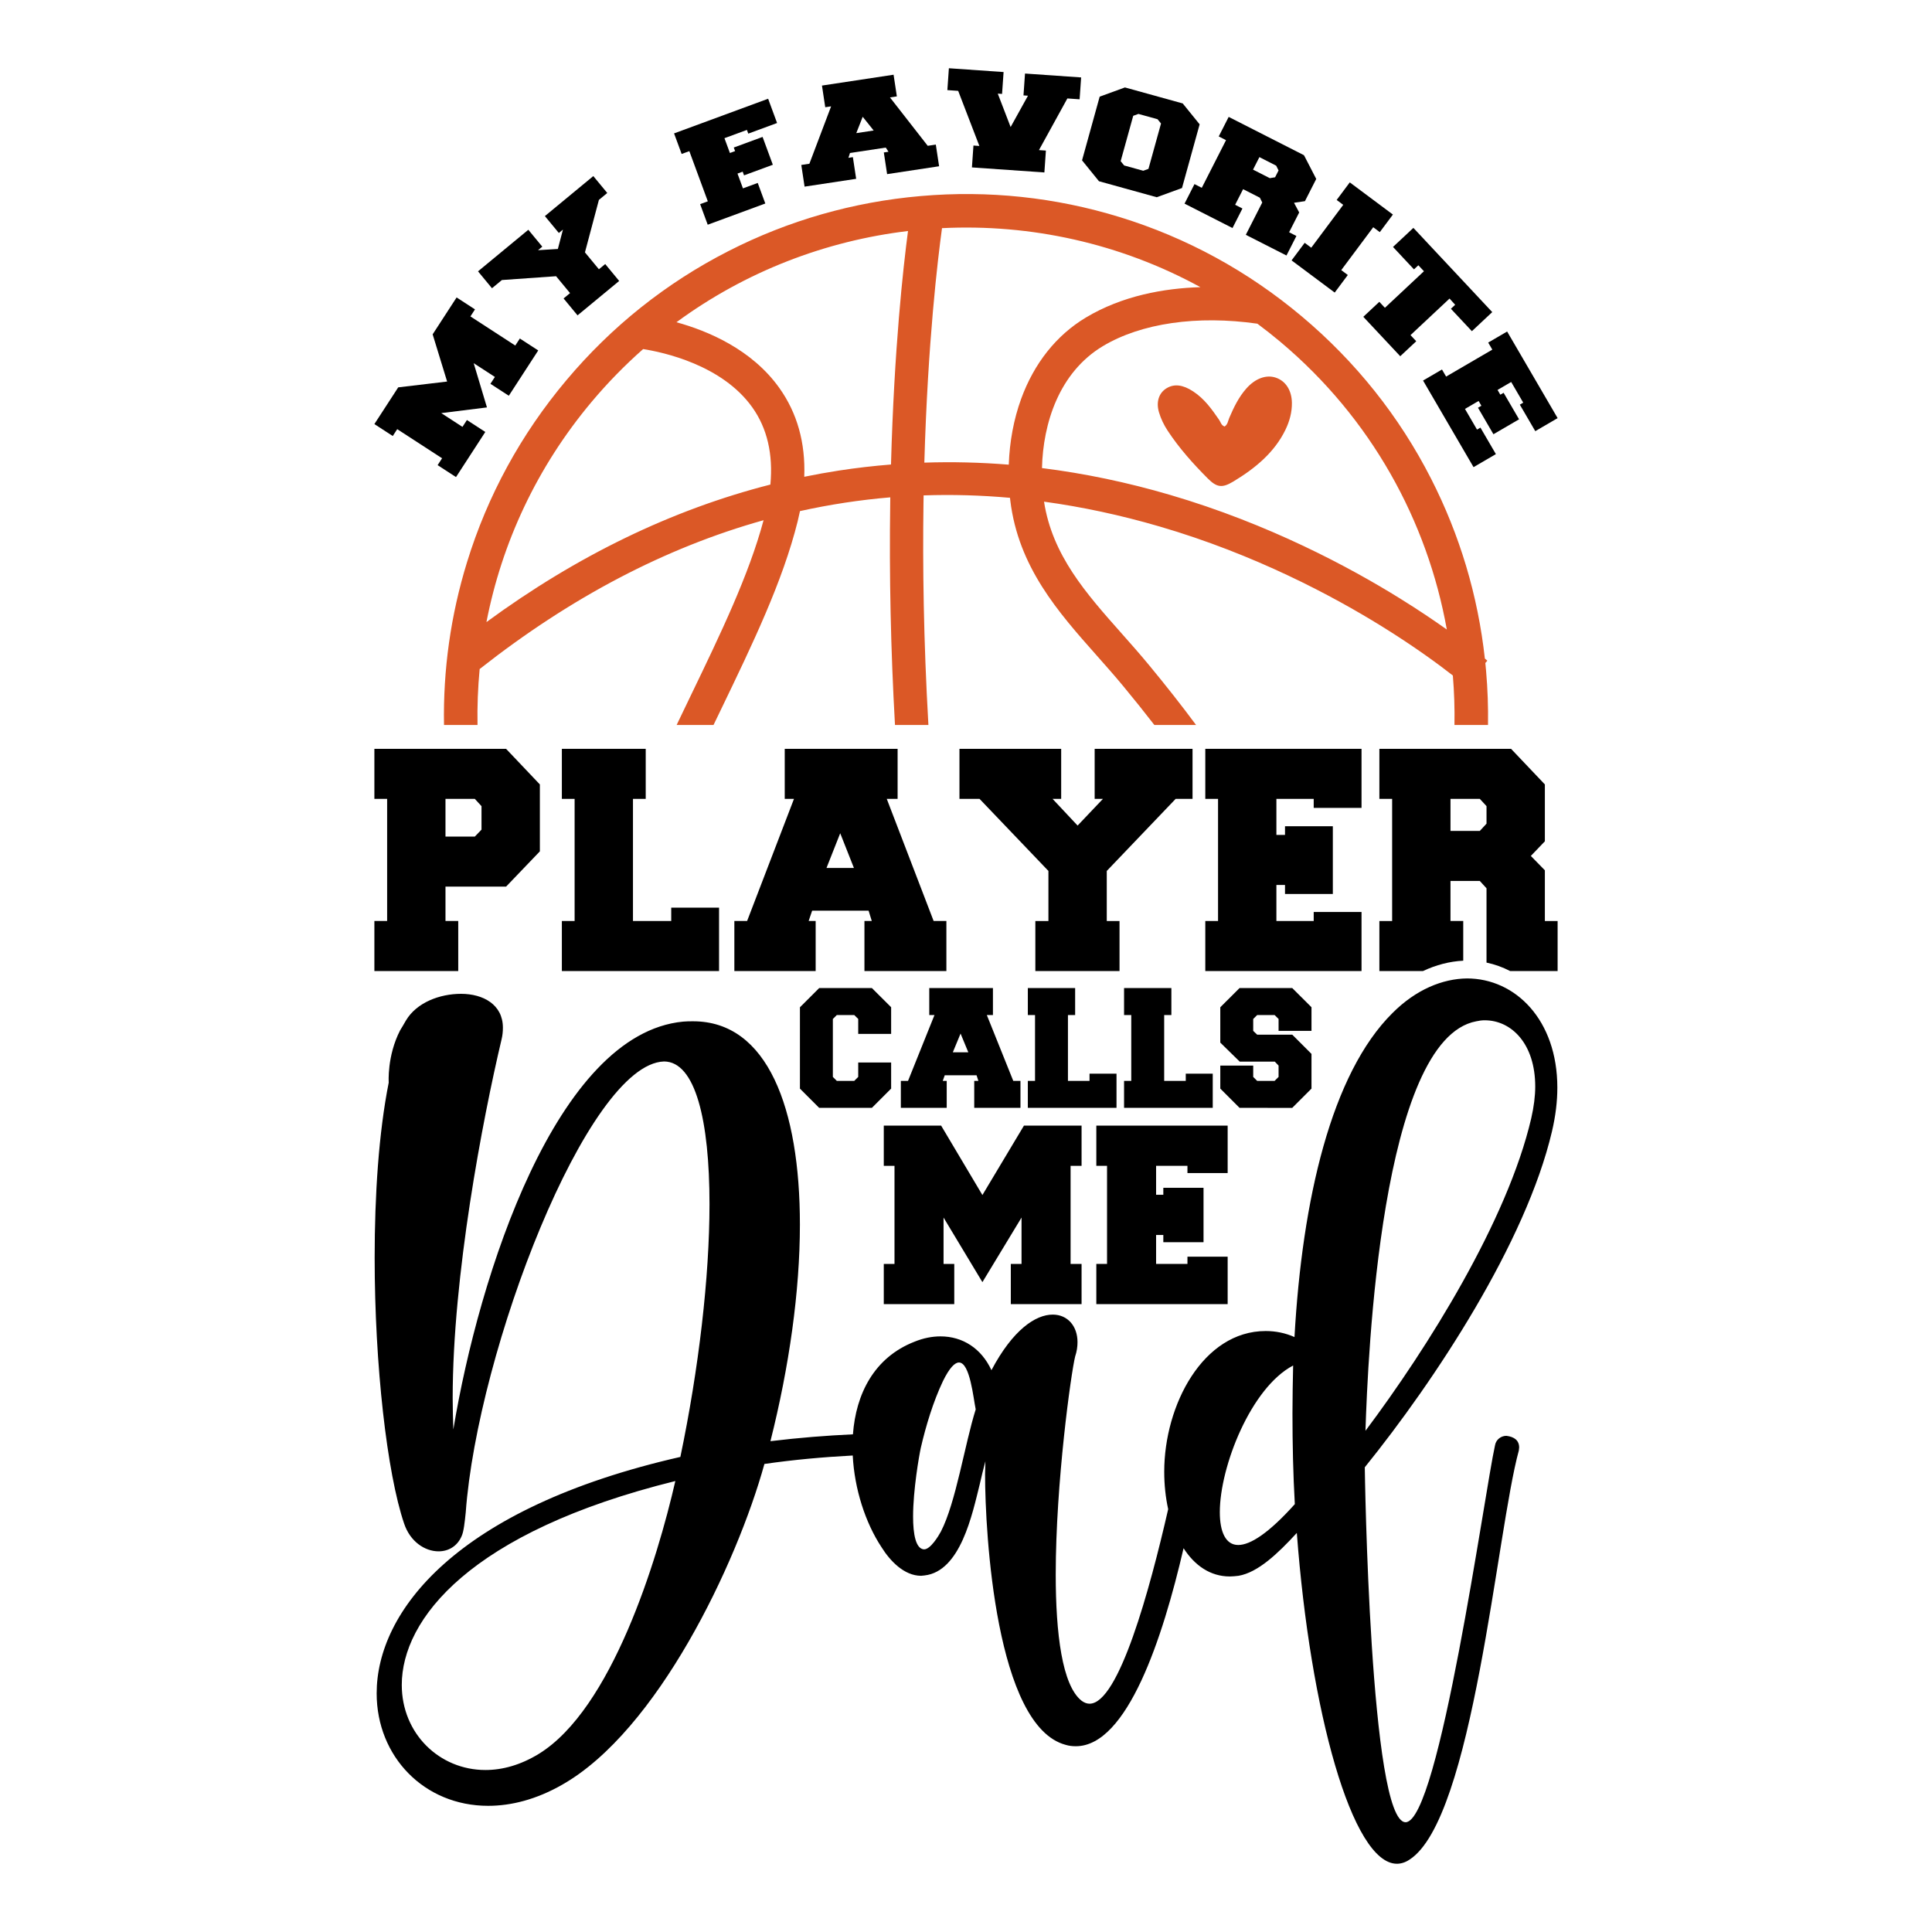 <?xml version="1.0" encoding="UTF-8"?> <!-- Generator: Adobe Illustrator 24.3.0, SVG Export Plug-In . SVG Version: 6.00 Build 0) --> <svg xmlns="http://www.w3.org/2000/svg" xmlns:xlink="http://www.w3.org/1999/xlink" version="1.1" id="Layer_1" x="0px" y="0px" viewBox="0 0 864 864" xml:space="preserve"> <path d="M167.425,334.881v22.382h5.704v54.611h-5.704v22.382h37.501v-22.382h-5.703v-15.369h27.092l15.115-15.779v-29.919 l-15.115-15.926H167.425z M215.335,371.019l-2.994,3.106h-13.118v-16.861h13.118l2.994,3.255V371.019z"></path> <polygon points="300.177,411.875 283.066,411.875 283.066,357.263 288.769,357.263 288.769,334.881 251.268,334.881 251.268,357.263 256.971,357.263 256.971,411.875 251.268,411.875 251.268,434.257 321.565,434.257 321.565,405.906 300.177,405.906 "></polygon> <polygon points="539.014,357.263 544.717,357.263 544.717,411.875 539.014,411.875 539.014,434.257 608.883,434.257 608.883,407.846 587.495,407.846 587.495,411.875 570.812,411.875 570.812,395.76 574.661,395.76 574.661,399.789 596.05,399.789 596.05,369.499 574.661,369.499 574.661,373.378 570.812,373.378 570.812,357.263 587.495,357.263 587.495,361.292 608.883,361.292 608.883,334.881 539.014,334.881 "></polygon> <polygon points="489.535,357.263 493.242,357.263 481.906,369.2 470.713,357.263 474.563,357.263 474.563,334.881 429.076,334.881 429.076,357.263 438.059,357.263 468.859,389.493 468.859,411.875 463.013,411.875 463.013,434.257 500.657,434.257 500.657,411.875 494.953,411.875 494.953,389.493 525.753,357.263 533.31,357.263 533.31,334.881 489.535,334.881 "></polygon> <path d="M396.566,357.263h4.848v-22.382h-50.478v22.382h4.135l-20.961,54.611h-5.704v22.382h36.361v-22.382h-3.137l1.569-4.625 h25.239l1.426,4.625h-3.28v22.382h36.646v-22.382h-5.704L396.566,357.263z M369.616,388.15l6.131-15.518l6.131,15.518H369.616z"></path> <path d="M398.521,462.377H383.8v-6.693l-1.77-1.753h-7.802l-1.77,1.764v25.912l1.77,1.765h7.802l1.77-1.77v-6.435h14.72v11.664 l-8.607,8.607h-23.569l-8.607-8.594V450.46l8.607-8.595h23.569l8.607,8.573V462.377z"></path> <path d="M444.048,441.865v12.066h-2.735l11.825,29.441h3.218v12.066h-20.673v-12.066h1.85l-0.804-2.494h-14.238l-0.885,2.494h1.77 v12.066h-20.512v-12.066h3.218l11.825-29.441h-2.333v-12.066H444.048z M426.111,470.582h6.918l-3.459-8.366L426.111,470.582z"></path> <path d="M477.591,453.931v29.441h9.653v-3.218h12.066v15.284h-39.657v-12.066h3.218v-29.441h-3.218v-12.066h21.156v12.066H477.591z"></path> <path d="M520.626,453.931v29.441h9.653v-3.218h12.066v15.284h-39.657v-12.066h3.218v-29.441h-3.218v-12.066h21.156v12.066H520.626z"></path> <path d="M570.096,474.765H554.41l-8.688-8.505v-15.809l8.607-8.586h23.569l8.607,8.571v10.574h-14.72v-5.329l-1.77-1.749h-7.802 l-1.77,1.753v5.341l1.77,1.674h15.686l8.607,8.607v15.525l-8.607,8.607H554.33l-8.607-8.607v-10.296h14.72v5.068l1.77,1.77h7.802 l1.77-1.77v-5.068L570.096,474.765z"></path> <path d="M439.34,573.38l-17.38-28.886v20.735h4.794v17.979h-31.523V565.23h4.794v-43.868h-4.794v-17.979h25.649l18.458,31.043 l18.578-31.043h25.769v17.979h-4.914v43.868h4.914v17.979h-31.643V565.23h4.794v-20.735L439.34,573.38z"></path> <path d="M517.009,565.23h14.024v-3.236h17.979v21.215h-58.73V565.23h4.794v-43.868h-4.794v-17.979h58.73v21.215h-17.979v-3.236 h-14.024v12.945h3.236v-3.116h17.979v24.331h-17.979v-3.236h-3.236V565.23z"></path> <path d="M696.45,486.375c0-30.251-18.721-48.815-40.433-48.815c-10.934,0.15-22.759,4.94-33.242,15.423 c-27.404,27.104-40.433,83.555-43.875,144.954c-4.044-1.799-8.389-2.696-12.878-2.696c-28.006,0-45.373,33.091-45.373,62.891 c0,5.819,0.602,11.494,1.763,16.777c-8.196,35.895-22.103,86.997-35.161,86.997c-1.198,0-2.395-0.451-3.593-1.348 c-8.683-6.89-11.53-30.1-11.53-56.458c0-41.179,6.89-90.295,8.684-97.48c0.752-2.245,1.053-4.345,1.053-6.439 c0-7.041-4.345-12.282-11.085-12.282c-7.636,0-17.818,6.74-27.404,24.859c-4.489-9.731-12.878-15.122-22.759-15.122 c-3.743,0-7.636,0.746-11.68,2.395c-18.095,7.077-26.177,23.427-27.501,41.408c-11.969,0.56-23.716,1.474-36.894,3.063 c8.389-33.242,13.179-67.085,13.179-96.878c0-51.812-14.376-90.897-47.768-90.897c-1.498,0-2.991,0-4.489,0.15 c-56.602,5.392-91.348,113.505-102.728,182.389c-0.15-4.495-0.295-9.285-0.295-14.081c0-54.653,13.323-124.283,21.862-160.371 c0.445-1.799,0.596-3.599,0.596-5.241c0-10.332-8.834-15.129-18.715-15.129c-9.574,0-19.87,3.911-24.612,11.873 c-0.09,0.132-0.169,0.271-0.247,0.409c-0.608,1.083-1.408,2.461-2.407,4.074c-5.891,11.47-5.079,23.33-5.079,23.33 c-4.495,22.608-6.289,50.464-6.289,78.314c0,48.069,5.536,96.433,13.173,118.897c2.696,8.088,9.285,12.426,15.423,12.426 c4.345,0,8.389-2.245,10.332-6.884c0.903-1.95,1.348-6.144,1.799-10.483c5.241-72.176,54.358-200.509,88.646-201.706 c14.075,0,20.37,26.357,20.37,63.793c0,32.64-4.796,73.674-13.028,113.054c-100.627,22.909-135.819,69.33-135.819,105.718 c0,28.301,21.26,50.314,49.862,50.314c10.332,0,21.567-2.846,33.097-9.436c42.527-24.107,78.013-98.527,90.446-143.449 c12.92-1.866,26.165-3.081,39.5-3.779c0.752,14.918,5.627,30.07,12.908,41.065c3.743,5.988,10.038,12.727,17.674,12.727l1.492-0.15 c16.175-1.799,21.417-27.555,24.709-40.728c0.752-3.448,1.649-6.89,2.545-10.338l-0.15,5.693c0,26.508,4.796,112.91,36.094,121.142 c1.492,0.451,2.991,0.602,4.489,0.602c23.048,0,38.892-48.442,48.189-88.556c4.971,7.745,11.975,12.637,20.695,12.637 c1.198,0,2.545-0.15,3.893-0.301c8.683-1.498,17.517-9.881,26.057-19.166c5.988,79.662,24.709,147.944,44.771,147.944 c1.799,0,3.743-0.596,5.542-1.793c28.602-18.119,39.085-147.054,48.966-182.991l0.15-1.348c0-3.141-2.1-4.79-5.693-5.241 c-2.395,0-4.64,1.649-5.091,4.194c-4.64,20.665-25.003,168.314-39.981,168.609c-16.019,0-18.27-158.277-18.27-158.728 c31.448-38.928,72.031-100.477,83.706-150.189C695.697,498.952,696.45,492.513,696.45,486.375z M240.924,784.364 c-8.088,4.94-16.175,7.191-23.812,7.191c-20.665,0-37.436-16.326-37.436-38.038c0-29.348,30.401-68.433,122.339-91.192 C293.934,697.661,273.564,764.301,240.924,784.364z M420.768,684.934c-1.047,1.95-4.646,7.937-7.486,7.937h-0.15 c-3.593-0.301-4.796-6.74-4.796-14.677c0-11.825,2.696-27.254,3.448-30.696c2.245-9.731,5.542-20.665,9.881-29.799 c2.997-6.138,5.392-8.383,7.191-8.383c4.941,0,6.439,16.019,7.486,20.966C431.401,645.999,427.508,671.906,420.768,684.934z M553.74,690.927c-5.687,0-8.232-5.994-8.232-14.677c0-20.364,13.925-55.706,32.79-65.587c-0.15,7.035-0.301,14.226-0.301,21.411 c0,13.63,0.301,27.254,1.053,40.583C567.37,685.686,559.132,690.927,553.74,690.927z M684.769,500.149 c-10.633,45.674-46.27,102.577-74.126,139.712c1.047-32.495,6.89-175.198,49.568-183.136c1.348-0.301,2.545-0.451,3.743-0.451 c11.981,0,22.608,10.483,22.608,29.649C686.562,490.118,685.967,494.908,684.769,500.149z"></path> <path d="M217.768,182.197l-20.434,2.549l9.482,6.157l1.993-3.07l8.221,5.338l-13.103,20.181l-8.221-5.338l1.993-3.07l-20.06-13.025 l-1.993,3.069l-8.221-5.338l10.662-16.421l21.869-2.599l-6.473-21.111l10.712-16.498l8.221,5.338l-2.043,3.146l20.06,13.025 l2.043-3.146l8.221,5.338l-13.153,20.258l-8.221-5.338l1.993-3.069l-9.482-6.157L217.768,182.197z"></path> <path d="M261.592,112.862l6.243,7.557l2.821-2.331l6.243,7.557l-18.62,15.384l-6.244-7.557l2.892-2.389l-6.244-7.557l-24.225,1.705 l-4.443,3.671l-6.244-7.557l22.499-18.589l6.244,7.557l-1.904,1.574l8.867-0.544l2.277-8.663l-1.834,1.515l-6.244-7.557 l21.653-17.89l6.244,7.557l-3.738,3.089L261.592,112.862z"></path> <path d="M332.13,76.766l-2.318,0.854l2.44,6.623l6.61-2.435l3.389,9.198l-25.755,9.489l-3.389-9.198l3.434-1.265l-8.269-22.444 l-3.434,1.265l-3.389-9.198l42.066-15.498l3.999,10.854l-12.877,4.745l-0.61-1.656l-10.044,3.701l2.44,6.623l2.318-0.854 l-0.588-1.594l12.877-4.744l4.586,12.448l-12.877,4.744L332.13,76.766z"></path> <path d="M399.612,33.415l1.468,9.692l-3.076,0.466l16.88,21.634l3.618-0.548l1.468,9.692l-23.248,3.522l-1.468-9.692l2.081-0.315 l-1.208-1.866l-16.011,2.425l-0.692,2.154l1.99-0.301l1.468,9.692l-23.067,3.494l-1.468-9.692l3.618-0.548l9.715-25.662 l-2.623,0.397l-1.468-9.692L399.612,33.415z M382.934,59.537l7.779-1.178l-4.908-6.13L382.934,59.537z"></path> <path d="M459.717,42.805l-2.008-0.14l0.68-9.779l25.099,1.745l-0.68,9.779l-5.476-0.381L464.63,67.123l3.103,0.216l-0.68,9.779 l-32.401-2.253l0.68-9.779l2.647,0.184l-9.476-24.635l-4.837-0.336l0.68-9.779l24.46,1.701L448.126,42l-1.917-0.133l5.748,14.942 L459.717,42.805z"></path> <path d="M491.781,43.221l11.298-4.117l25.835,7.153l7.571,9.341l-7.887,28.487L517.3,88.203l-25.834-7.153l-7.572-9.341 L491.781,43.221z M519.214,55.231l-1.557-1.919l-8.553-2.368l-2.322,0.845l-5.617,20.288l1.557,1.919l8.553,2.368l2.322-0.845 L519.214,55.231z"></path> <path d="M552.362,91.583l3.261,1.66l-4.445,8.737l-21.445-10.912l4.445-8.736l3.262,1.66l10.846-21.317l-3.261-1.66l4.445-8.737 l33.677,17.135l5.482,10.611l-5.052,9.929l-4.887,0.729l2.314,4.33l-4.505,8.853l3.262,1.66l-4.445,8.736l-18.184-9.252l7.35-14.445 l-1.06-2.153l-7.502-3.817L552.362,91.583z M560.364,75.858l7.502,3.817l2.358-0.396l1.555-3.056l-1.067-2.139l-7.502-3.817 L560.364,75.858z"></path> <path d="M596.886,130.837L577.6,116.448l5.862-7.857l2.933,2.189l14.303-19.171l-2.933-2.188l5.862-7.857l19.286,14.389 l-5.862,7.857l-2.933-2.189l-14.303,19.171l2.933,2.189L596.886,130.837z"></path> <path d="M658.231,148.103l-9.381-10.016l1.908-1.787l-2.517-2.782l-17.457,16.35l2.564,2.738l-7.154,6.701l-16.511-17.629 l7.154-6.701l2.502,2.671l17.457-16.35l-2.502-2.671l-1.956,1.832l-9.381-10.016l9.11-8.533l35.273,37.662L658.231,148.103z"></path> <path d="M655.141,182.87l5.391,9.247l1.524-0.889l6.912,11.856l-9.993,5.826l-22.579-38.729l8.468-4.937l1.843,3.162l20.663-12.047 l-1.843-3.161l8.468-4.937l22.58,38.729l-9.993,5.826l-6.912-11.856l1.525-0.889l-5.391-9.248l-6.097,3.555l1.244,2.134l1.468-0.856 l6.912,11.856l-11.461,6.682l-6.912-11.856l1.524-0.889l-1.244-2.134L655.141,182.87z"></path> <path fill="#DB5826" d="M664.584,300.021c-0.102-1.18-0.223-2.35-0.334-3.52l0.901-1.04c-0.084-0.074-0.455-0.399-1.115-0.957 c-3.112-28.21-11.212-55.278-24.095-80.525c-14.212-27.839-33.653-52.222-57.786-72.499c-24.132-20.268-51.516-35.205-81.389-44.391 c-28.851-8.88-58.789-12.048-88.996-9.419c-30.207,2.619-59.151,10.914-86.033,24.634c-27.839,14.212-52.231,33.653-72.499,57.786 c-20.278,24.132-35.214,51.516-44.401,81.389c-7.282,23.659-10.719,48.06-10.273,72.741h14.983 c-0.149-8.341,0.167-16.692,0.957-25.024c40.787-32.112,83.191-54.321,126.969-66.554c-6.604,24.597-19.181,50.68-32.464,78.221 c-2.136,4.422-4.282,8.88-6.419,13.357h16.497c1.115-2.304,2.22-4.598,3.325-6.892c14.175-29.408,27.578-57.173,34.304-84.166 c0.381-1.551,0.724-3.084,1.04-4.598c13.339-2.954,26.808-5.007,40.388-6.149c-0.009,0.687-0.019,1.375-0.028,2.071 c-0.483,32.799,0.232,66.192,2.127,99.734h14.946c-2.183-38.056-2.601-71.552-2.202-99.149c0.009-1.189,0.028-2.359,0.056-3.53 c12.772-0.437,25.656-0.074,38.632,1.087c0.037,0.39,0.084,0.78,0.13,1.17c3.623,29.817,21.383,49.862,38.567,69.248 c3.976,4.486,8.091,9.122,11.992,13.84c4.877,5.889,9.493,11.658,13.878,17.333h18.652c-6.474-8.731-13.478-17.639-21.067-26.817 c-4.059-4.914-8.258-9.651-12.317-14.231c-15.884-17.909-30.904-34.861-34.61-58.826c17.054,2.332,34.266,6.019,51.637,11.091 c42.654,12.447,77.562,31.127,99.335,44.614c14.816,9.168,25.721,17.249,31.851,22.033c0.613,7.357,0.855,14.741,0.725,22.135 h15.001C665.568,316.174,665.29,308.111,664.584,300.021z M344.519,216.7c-43.936,11.202-86.479,31.796-126.978,61.501 c6.837-35.205,22.432-69.193,47.085-98.545c7.171-8.536,14.862-16.386,22.99-23.547c8.927,1.403,35.307,7.05,48.822,26.065 C343.098,191.537,345.791,203.12,344.519,216.7z M398.459,207.727c-7.765,0.622-15.503,1.514-23.203,2.694 c-5.211,0.799-10.413,1.737-15.587,2.796c0.576-15.196-3.149-28.507-11.165-39.747c-12.308-17.259-31.972-25.507-45.989-29.362 c30.876-22.693,66.684-36.403,103.552-40.797C403.912,119.632,399.871,155.942,398.459,207.727z M451.127,207.801 c-12.642-1.022-25.238-1.328-37.759-0.91c1.533-53.838,6.01-91.058,7.905-104.861c39.487-1.951,79.568,6.706,115.562,26.39 c-16.293,0.501-34.917,3.808-51.246,13.599c-13.144,7.877-23.148,20.463-28.944,36.403 C453.356,187.477,451.48,197.547,451.127,207.801z M626.174,267.696c-22.525-13.998-58.668-33.403-102.92-46.379 c-19.135-5.62-38.251-9.604-57.275-11.992c0.474-19.971,7.635-42.784,27.253-54.544c17.11-10.264,42.199-13.877,69.081-10.023 c3.483,2.592,6.911,5.295,10.273,8.118c40.657,34.155,65.728,80.07,74.441,128.65C641.315,277.477,634.339,272.758,626.174,267.696z M577.743,180.133c0.057,4.194-1.018,8.206-2.872,12.039c-4.886,10.098-13.45,17.218-23.303,23.155 c-5.075,3.057-7.432,2.676-11.55-1.462c-6.597-6.625-12.78-13.568-17.841-21.266c-1.684-2.561-3.001-5.286-3.863-8.176 c-1.378-4.603-0.105-8.672,3.362-10.787c3.425-2.09,7.276-1.617,11.85,1.358c5.117,3.334,8.401,8.021,11.664,12.744 c0.72,1.04,0.927,2.463,2.461,3.005c1.435-0.972,1.498-2.499,2.044-3.773c2.026-4.714,4.214-9.355,7.756-13.323 c3.953-4.426,8.776-6.154,12.972-4.799C574.891,170.293,577.665,174.474,577.743,180.133z"></path> <path d="M654.368,429.627v-17.752h-5.704v-17.905h13.118l2.994,3.283v33.223c3.685,0.778,7.226,2.048,10.56,3.782h21.238v-22.382 h-5.704v-22.68l-6.274-6.417l6.274-6.544v-25.436l-15.115-15.917h-58.89v22.382h5.704v54.611h-5.704v22.382h19.497 C642.193,431.511,648.278,429.933,654.368,429.627z M648.665,357.263h13.118l2.994,3.248v7.829l-2.994,3.248h-13.118V357.263z"></path> <g> </g> <g> </g> <g> </g> <g> </g> <g> </g> <g> </g> </svg> 